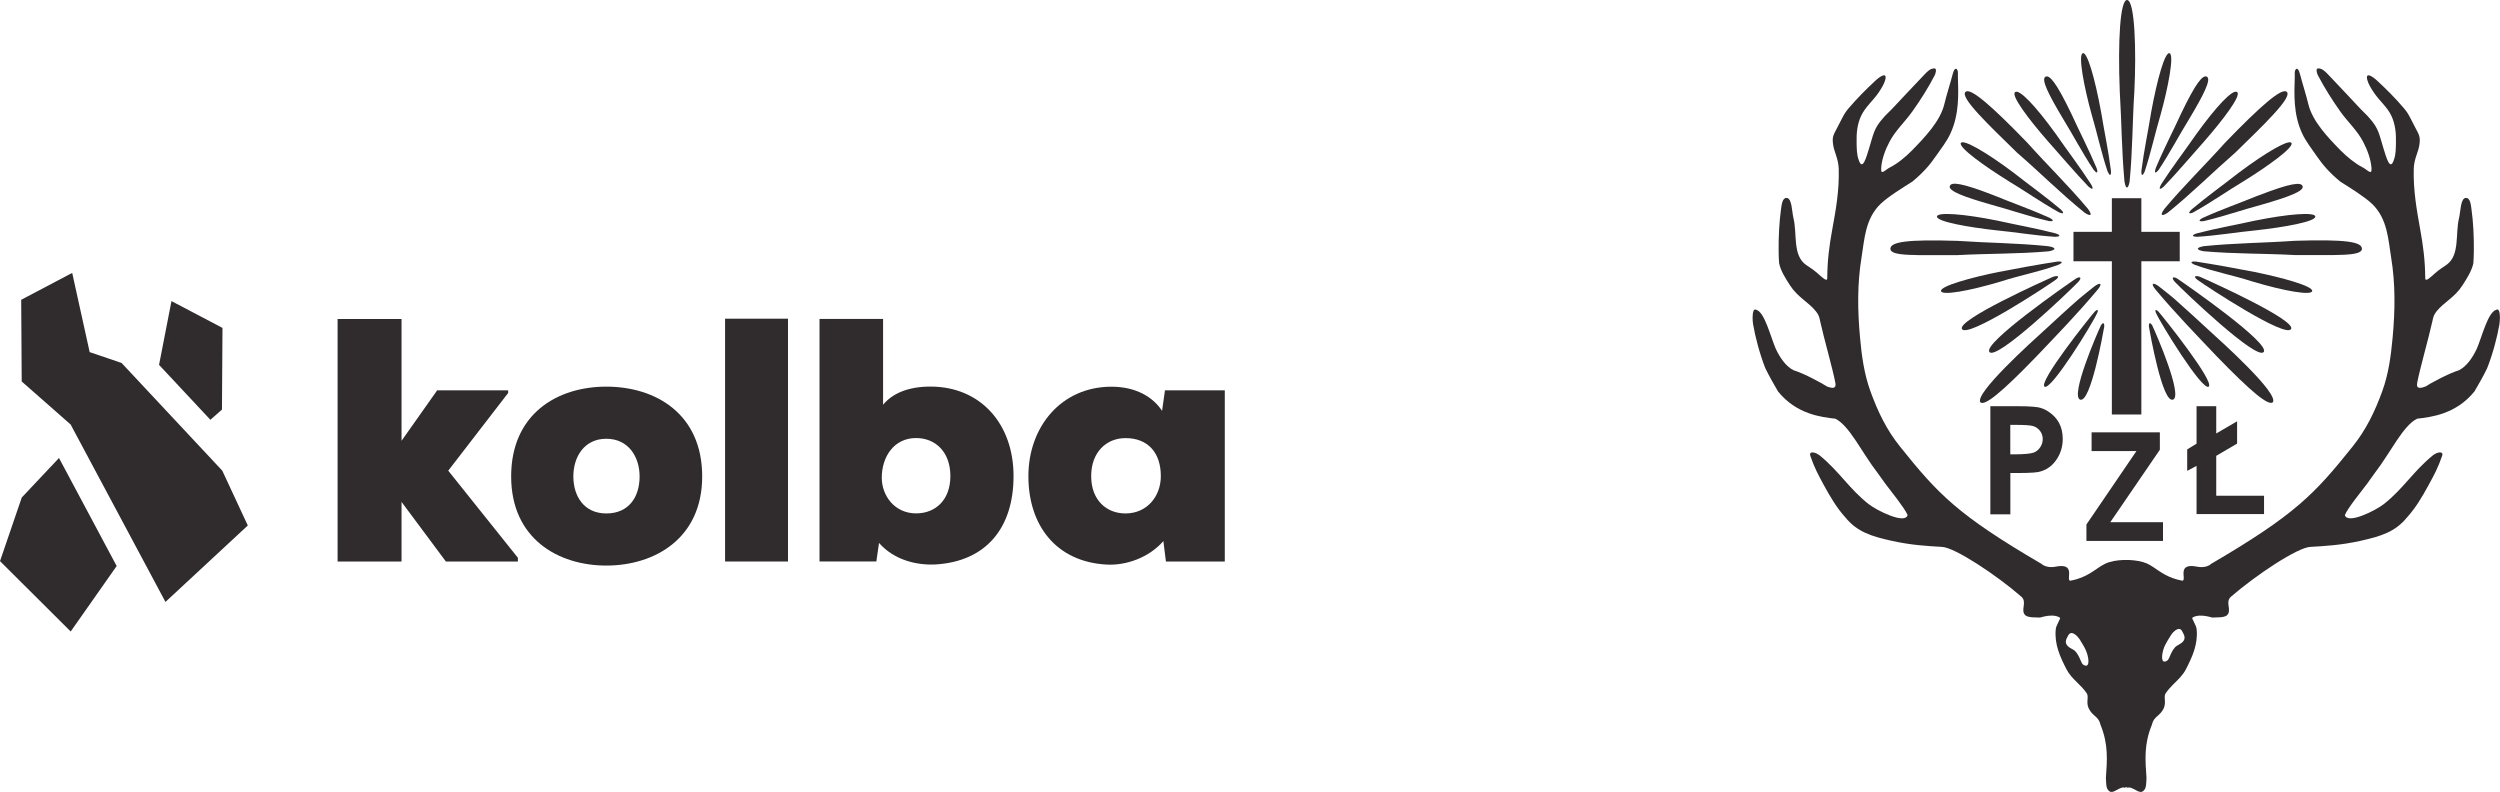 <?xml version="1.0" encoding="UTF-8"?><svg id="Warstwa_2" xmlns="http://www.w3.org/2000/svg" viewBox="0 0 382.27 121.08"><g id="Warstwa_1-2"><polygon points="61.4 48.78 61.4 67.4 66.85 59.68 77.7 59.68 77.7 60.09 68.54 71.97 79.19 85.29 79.19 85.86 68.18 85.86 61.4 76.75 61.4 85.86 51.62 85.86 51.62 48.78 61.4 48.78" style="fill:#302c2d;"/><path d="M107.37,72.85c0,9.51-7.3,13.63-14.66,13.63s-14.55-4.11-14.55-13.63,6.99-13.73,14.55-13.73,14.66,4.17,14.66,13.73M97.8,72.85c0-2.98-1.7-5.76-5.09-5.76s-5.04,2.78-5.04,5.76,1.59,5.66,5.04,5.66,5.09-2.52,5.09-5.66" style="fill:#302c2d;"/><rect x="110.87" y="48.73" width="9.62" height="37.13" style="fill:#302c2d;"/><path d="M135.03,61.89c1.44-1.75,3.86-2.78,7.25-2.78,7.61,0,12.7,5.66,12.7,13.68s-4.27,13.06-11.93,13.52c-2.98.15-6.38-.72-8.64-3.29l-.41,2.83h-8.69v-37.08h9.72v13.11ZM134.83,73.05c0,2.73,1.95,5.45,5.25,5.45,2.98,0,5.24-2.06,5.24-5.71s-2.26-5.81-5.24-5.81c-3.4,0-5.25,2.88-5.25,6.07" style="fill:#302c2d;"/><path d="M178.13,59.68h9.15v26.18h-9l-.39-3.12c-2.26,2.57-5.73,3.74-8.66,3.59-7.71-.41-11.98-5.96-11.98-13.52s5.04-13.68,12.7-13.68c3.75,0,6.35,1.58,7.74,3.69l.44-3.12ZM166.85,72.8c0,3.65,2.31,5.71,5.25,5.71,3.29,0,5.4-2.62,5.4-5.71,0-3.55-1.95-5.81-5.4-5.81-2.93,0-5.25,2.16-5.25,5.81" style="fill:#302c2d;"/><polygon points="33.94 62.63 32.17 64.19 24.32 55.79 26.22 46.04 34.02 50.14 33.94 62.63" style="fill:#302c2d;"/><polygon points="3.24 45.84 11.04 41.73 13.71 53.84 18.59 55.5 33.99 71.97 37.89 80.35 25.3 92.04 10.8 64.91 3.32 58.33 3.24 45.84" style="fill:#302c2d;"/><polygon points="3.33 76.07 9.02 70.03 17.84 86.55 10.81 96.56 0 85.8 3.33 76.07" style="fill:#302c2d;"/><path d="M381.68,47.38c-1.26.34-2.18,4.16-2.96,5.95-.66,1.4-1.58,2.72-2.74,3.29-1.52.44-4.63,2.14-5.06,2.46-.84.33-1.49.4-1.32-.5.39-2.12,1.75-6.81,2.33-9.46.14-.66.2-.95.63-1.5,1.1-1.4,2.78-2.12,3.97-3.99.65-1.01,1.45-2.25,1.67-3.41.04-.57.06-1.19.07-1.83.03-2.1-.09-4.5-.36-6.38-.09-.66-.17-1.75-.84-1.75-.86,0-.83,2.16-1.06,3.06-.6,2.43.16,5.67-1.9,7.16-.68.49-1.05.67-1.74,1.27-.74.66-1.52,1.43-1.53.79-.03-2.79-.31-4.89-.76-7.4-.55-3.06-1.08-6.01-1-9.28.04-1.64.73-2.56.89-3.89.07-.68.06-1.06-.24-1.66-.4-.79-.87-1.66-1.22-2.36-.29-.56-.54-.94-.95-1.42-1.29-1.52-2.58-2.81-4.09-4.21-.7-.65-1.82-1.38-1.49-.1.17.66.62,1.36,1.01,1.94.83,1.24,2.04,2.2,2.67,3.54.59,1.25.74,2.69.7,4.07-.02.83,0,1.78-.28,2.56-.6,1.99-1.19-.24-1.63-1.65-.65-2.06-.68-3-2.15-4.63-.31-.4-.89-.9-1.31-1.35-1.71-1.82-3.38-3.62-5.03-5.34-.43-.45-.92-.94-1.53-.9-.35.02-.17.75,0,1.06,1.02,1.93,2.15,3.73,3.41,5.51,1.16,1.64,2.6,2.9,3.52,4.68.67,1.28,1.16,2.67,1.26,3.96.09,1.26-.58.3-1.37-.09-1.13-.57-2.38-1.6-3.37-2.6-1.96-1.99-4.28-4.46-4.9-7-.39-1.61-.87-3.03-1.28-4.6-.07-.27-.18-.64-.35-.8-.15-.14-.26-.06-.36.09-.16.25-.09.66-.1,1.02-.09,2.72-.23,5.77,1.12,8.69.58,1.26,1.45,2.33,2.23,3.48.97,1.4,1.95,2.53,3.61,3.91,1.38.87,3.71,2.3,4.87,3.41,2.36,2.28,2.46,5.46,2.9,8.15.67,4.07.62,8.1.23,12.33-.25,2.71-.62,5.53-1.58,8.15-1.14,3.14-2.47,5.89-4.53,8.46-5.81,7.26-8.77,10.42-21.63,17.94-.48.45-1.32.6-2.12.44-3.24-.65-1.6,1.92-2.25,2.15-.52-.1-.99-.22-1.41-.37-1.87-.65-2.79-1.69-4.04-2.27-.74-.33-1.77-.5-2.8-.54-.12,0-.24,0-.36,0s-.24,0-.36,0c-1.03.03-2.05.2-2.79.54-1.33.61-2.28,1.74-4.37,2.38-.33.1-.69.19-1.08.26-.65-.23.98-2.8-2.25-2.15-.81.16-1.64,0-2.13-.44-12.87-7.52-15.81-10.68-21.63-17.94-2.06-2.57-3.38-5.32-4.52-8.46-.95-2.62-1.34-5.44-1.58-8.15-.39-4.23-.44-8.26.23-12.33.44-2.69.54-5.87,2.9-8.15,1.15-1.11,3.48-2.54,4.86-3.41,1.66-1.38,2.64-2.5,3.61-3.91.79-1.14,1.66-2.22,2.23-3.48,1.35-2.93,1.21-5.97,1.13-8.69-.01-.36.05-.77-.1-1.02-.09-.15-.21-.23-.36-.09-.17.16-.28.53-.35.8-.41,1.56-.89,2.98-1.28,4.6-.62,2.53-2.95,5-4.91,7-.98,1-2.23,2.03-3.36,2.6-.79.39-1.46,1.35-1.37.09.09-1.29.58-2.68,1.25-3.96.93-1.78,2.36-3.04,3.52-4.68,1.27-1.78,2.4-3.57,3.41-5.51.16-.31.34-1.03,0-1.06-.62-.04-1.11.45-1.53.9-1.66,1.72-3.32,3.53-5.04,5.34-.42.45-1,.95-1.31,1.35-1.47,1.62-1.5,2.57-2.15,4.63-.44,1.41-1.03,3.64-1.63,1.65-.27-.78-.26-1.73-.28-2.56-.04-1.38.1-2.82.7-4.07.63-1.35,1.83-2.31,2.66-3.54.39-.58.84-1.28,1.02-1.94.33-1.29-.79-.55-1.49.1-1.51,1.4-2.79,2.7-4.09,4.21-.41.48-.66.86-.95,1.42-.36.7-.83,1.58-1.22,2.36-.3.6-.32.98-.24,1.66.16,1.33.84,2.25.88,3.89.09,3.27-.44,6.22-1,9.28-.46,2.52-.73,4.61-.76,7.4,0,.64-.78-.14-1.53-.79-.68-.6-1.06-.78-1.74-1.27-2.06-1.5-1.29-4.73-1.9-7.16-.23-.9-.2-3.06-1.06-3.06-.66,0-.74,1.1-.84,1.75-.26,1.88-.39,4.28-.36,6.38,0,.65.03,1.27.07,1.83.22,1.17,1.02,2.41,1.67,3.41,1.2,1.86,2.88,2.59,3.97,3.99.44.55.5.84.64,1.5.58,2.65,1.94,7.33,2.33,9.46.16.9-.49.82-1.32.5-.42-.32-3.54-2.02-5.06-2.46-1.17-.57-2.09-1.9-2.74-3.29-.78-1.79-1.7-5.61-2.96-5.95-.42-.27-.58.36-.58,1.16v.07c0,.31.02.64.07.95.32,1.9,1,4.52,1.88,6.76.68,1.4,1.45,2.67,1.93,3.53,2.82,3.49,6.6,3.93,8.76,4.17,2.15,1.02,4.07,5.2,6.47,8.29.41.53.76,1.1,1.22,1.7.95,1.26,2.86,3.6,3.37,4.74-.36,1.5-4.74-.71-5.96-1.67-3-2.37-4.5-5.01-7.47-7.43-.67-.54-1.72-.74-1.44.07.64,1.85,1.18,2.82,2.04,4.42,1.03,1.88,2,3.53,3.32,4.98,1.8,2.22,4.03,2.9,7.06,3.57,3.05.68,5.46.8,7.65.93,1.95.02,8.45,4.36,12.16,7.59,1.03.86-.23,2.15.7,2.92.55.34,1.45.25,2.18.3.76-.23,2.29-.56,3.07.04.13.07-.65,1.22-.66,1.78-.22,2.29.69,4.22,1.63,6.06.41.81,1,1.41,1.61,2.01.52.52,1.06,1.03,1.5,1.69.36.53-.14,1.38.3,2.3.58,1.24,1.51,1.17,1.81,2.52,1.22,3,1.01,5.39.82,8.13.08.96-.06,1.77.73,2.14.63.06,1.11-.6,2.01-.72v.09c.14-.05.25-.08.36-.1.11.02.23.05.36.1v-.09c.9.12,1.38.78,2.01.72.79-.37.66-1.18.74-2.14-.19-2.74-.41-5.13.82-8.13.3-1.35,1.22-1.27,1.81-2.52.43-.92-.06-1.77.3-2.3.35-.52.76-.95,1.17-1.37.71-.71,1.45-1.37,1.94-2.33.94-1.84,1.85-3.77,1.63-6.06-.01-.56-.79-1.71-.67-1.78.78-.6,2.31-.26,3.07-.04.74-.05,1.63.04,2.18-.3.93-.77-.34-2.06.7-2.92,3.72-3.22,10.21-7.57,12.16-7.59,2.19-.13,4.6-.25,7.65-.93,3.03-.68,5.27-1.35,7.07-3.57,1.32-1.45,2.29-3.09,3.32-4.98.87-1.59,1.4-2.57,2.05-4.42.28-.81-.77-.62-1.44-.07-2.97,2.42-4.47,5.06-7.47,7.43-1.21.96-5.59,3.17-5.96,1.67.5-1.14,2.42-3.48,3.37-4.74.46-.6.81-1.17,1.22-1.7,2.39-3.09,4.32-7.27,6.47-8.29,2.16-.25,5.93-.68,8.76-4.17.49-.86,1.26-2.13,1.93-3.53.89-2.24,1.57-4.87,1.89-6.76.04-.3.06-.63.07-.94v-.1c0-.79-.17-1.41-.58-1.14ZM319.26,101.57c-.12.34-.52.23-.74.05-.33-.28-.37-.88-.92-1.69-.02-.04-.05-.07-.08-.12-.25-.33-.39-.42-.74-.6-1.14-.58-.98-1.22-.68-1.77.1-.19.23-.49.43-.59.34-.17.76.11,1.08.43.15.16.28.32.36.44.3.49.66,1.05.9,1.56.41.84.57,1.84.4,2.29ZM333.16,98.58c-.35.18-.5.27-.74.6-.03.04-.06.08-.09.12-.55.81-.58,1.41-.92,1.69-.22.18-.62.3-.74-.05-.17-.45-.01-1.45.39-2.29.25-.5.6-1.07.91-1.55.07-.12.2-.29.35-.44.31-.32.74-.61,1.08-.44.2.1.32.4.42.59.3.55.46,1.19-.68,1.77Z" style="fill:#302c2d; fill-rule:evenodd;"/><polygon points="317.05 39.95 322.92 39.95 322.92 63.38 327.43 63.38 327.43 39.95 333.3 39.95 333.3 35.45 327.43 35.45 327.43 30.31 322.92 30.31 322.92 35.45 317.05 35.45 317.05 39.95" style="fill:#302c2d; fill-rule:evenodd;"/><path d="M324.85,27.76c.23,1.38.6,1.03.78.03.47-4.76.42-9.04.73-13.8.31-6.17.09-13.99-1.12-13.99-1.04,0-1.42,6.13-1.11,13.99.29,4.79.28,8.98.72,13.77Z" style="fill:#302c2d; fill-rule:evenodd;"/><path d="M327.94,26.23c1-3.04,1.55-5.73,2.46-8.8,1.11-3.99,2.11-9.12,1.32-9.3-.68-.15-1.83,3.8-2.78,8.97-.51,3.16-1.09,5.8-1.5,8.99-.06.94.24.76.5.14Z" style="fill:#302c2d; fill-rule:evenodd;"/><path d="M330.08,25.97c1.77-2.67,3.08-5.22,4.76-7.94,2.12-3.55,3.32-5.92,2.61-6.3-.62-.33-1.65.87-3.93,5.61-1.33,2.92-2.66,5.4-3.89,8.37-.3.89.03.79.45.26Z" style="fill:#302c2d; fill-rule:evenodd;"/><path d="M330.45,28.21c-.46.82-.11.79.39.34,2.21-2.31,4.2-4.69,6.33-7.08,2.71-3.12,5.62-6.89,4.9-7.39-.65-.5-3.14,2.14-6.22,6.4-1.83,2.64-3.67,5.02-5.41,7.73Z" style="fill:#302c2d; fill-rule:evenodd;"/><path d="M330.96,31.93c-.82,1.13-.31,1.15.52.58,3.71-3.01,6.73-6.05,10.32-9.18,4.37-4.26,8.72-8.41,7.88-9.27-.73-.74-4,2.12-9.41,7.72-3.2,3.57-6.22,6.47-9.31,10.15Z" style="fill:#302c2d; fill-rule:evenodd;"/><path d="M335.12,32.02c-.67.65-.33.73.28.44,2.79-1.56,5.03-3.17,7.76-4.81,3.52-2.18,7.68-5.14,7.22-5.8-.39-.57-3.86,1.41-8.07,4.57-2.52,1.98-4.73,3.53-7.19,5.6Z" style="fill:#302c2d; fill-rule:evenodd;"/><path d="M345.39,29.86c-2.97,1.22-5.63,2.12-8.56,3.45-.82.44-.52.6.15.5,3.11-.74,5.81-1.7,8.9-2.53,3.97-1.14,6.47-2.05,6.21-2.81-.23-.66-1.79-.5-6.69,1.4Z" style="fill:#302c2d; fill-rule:evenodd;"/><path d="M344.78,33.74c-3.13.7-5.79,1.14-8.9,1.95-.89.3-.62.5.06.52,3.2-.2,5.91-.69,9.08-1,4.11-.45,9.14-1.32,9.01-2.12-.11-.69-4.1-.39-9.25.65Z" style="fill:#302c2d; fill-rule:evenodd;"/><path d="M361.16,38.04c-.01-1.05-2.41-1.47-10.27-1.22-4.84.34-9.07.33-13.9.82-1.39.24-1.03.62-.02.78,4.82.42,9.14.32,13.95.58,6.17-.03,10.26.24,10.24-.97Z" style="fill:#302c2d; fill-rule:evenodd;"/><path d="M322.28,26.23c.26.62.56.8.5-.14-.41-3.19-.99-5.83-1.51-8.99-.95-5.17-2.1-9.12-2.78-8.97-.79.18.21,5.31,1.32,9.3.9,3.06,1.45,5.76,2.46,8.8Z" style="fill:#302c2d; fill-rule:evenodd;"/><path d="M320.14,25.97c.41.53.75.62.45-.26-1.24-2.97-2.56-5.45-3.89-8.37-2.28-4.74-3.31-5.93-3.93-5.61-.71.38.49,2.75,2.61,6.3,1.67,2.72,2.98,5.27,4.76,7.94Z" style="fill:#302c2d; fill-rule:evenodd;"/><path d="M319.37,28.55c.5.45.85.48.39-.34-1.74-2.71-3.59-5.09-5.41-7.73-3.08-4.26-5.57-6.9-6.22-6.4-.71.5,2.18,4.27,4.9,7.39,2.12,2.38,4.12,4.76,6.33,7.08Z" style="fill:#302c2d; fill-rule:evenodd;"/><path d="M308.41,23.33c3.61,3.13,6.61,6.17,10.33,9.18.83.57,1.35.55.52-.58-3.09-3.68-6.11-6.58-9.31-10.15-5.41-5.59-8.69-8.46-9.42-7.72-.85.86,3.51,5,7.88,9.27Z" style="fill:#302c2d; fill-rule:evenodd;"/><path d="M307.05,27.65c2.74,1.64,4.97,3.25,7.77,4.81.62.28.95.21.28-.44-2.46-2.07-4.67-3.62-7.19-5.6-4.2-3.16-7.67-5.14-8.07-4.57-.46.66,3.7,3.62,7.22,5.8Z" style="fill:#302c2d; fill-rule:evenodd;"/><path d="M313.24,33.8c.66.1.97-.06.15-.5-2.94-1.32-5.59-2.23-8.56-3.45-4.9-1.9-6.47-2.07-6.69-1.4-.26.76,2.23,1.67,6.21,2.81,3.08.84,5.78,1.8,8.9,2.53Z" style="fill:#302c2d; fill-rule:evenodd;"/><path d="M296.18,33.09c-.13.8,4.9,1.67,9.01,2.12,3.18.31,5.89.8,9.08,1,.68-.01.95-.22.06-.52-3.11-.81-5.77-1.25-8.9-1.95-5.16-1.04-9.14-1.34-9.25-.65Z" style="fill:#302c2d; fill-rule:evenodd;"/><path d="M289.06,38.04c-.01,1.21,4.08.94,10.24.97,4.81-.26,9.14-.16,13.95-.58,1-.17,1.37-.54-.03-.78-4.83-.5-9.06-.49-13.89-.82-7.86-.25-10.26.17-10.28,1.22Z" style="fill:#302c2d; fill-rule:evenodd;"/><path d="M337.73,59.12c.92-.77-6.77-10.43-7.69-11.48-.34-.34-.6-.33-.39.17.63,1.49,7.1,12.03,8.08,11.31Z" style="fill:#302c2d; fill-rule:evenodd;"/><path d="M347.53,61.52c.99-1.34-7.84-9.27-9.8-11.05-1.76-1.61-3.45-3.19-5.25-4.77-.78-.68-1.58-1.27-2.37-1.91-.94-.7-1.32-.45-.46.55,3.09,3.68,6,6.66,9.31,10.15,5.42,5.59,7.89,7.56,8.57,7.03Z" style="fill:#302c2d; fill-rule:evenodd;"/><path d="M353.55,44.52c.2-.78-4.73-2.1-8.78-2.93-3.14-.6-5.88-1.11-9.04-1.6-.68-.05-.97.14-.11.51,3.03,1.09,5.72,1.55,8.78,2.54,5.03,1.5,8.98,2.16,9.15,1.48Z" style="fill:#302c2d; fill-rule:evenodd;"/><path d="M350.33,50.31c.79-1.37-12.45-7.34-13.95-7.99-.63-.22-1.11-.11-.38.47,1.48,1.06,13.52,8.98,14.32,7.52Z" style="fill:#302c2d; fill-rule:evenodd;"/><path d="M346.15,53.81c.97-1.37-11.79-10.24-13.17-11.17-.6-.4-1.09-.29-.44.45,1.31,1.38,12.61,12.18,13.61,10.72Z" style="fill:#302c2d; fill-rule:evenodd;"/><path d="M332.26,61.11c1.59-.51-2.59-10.15-3.16-11.34-.36-.6-.55-.35-.52.15.2,1.14,2.07,11.71,3.67,11.19Z" style="fill:#302c2d; fill-rule:evenodd;"/><path d="M320.31,47.64c-.92,1.05-8.61,10.71-7.69,11.48.98.72,7.45-9.82,8.08-11.31.22-.5-.05-.51-.39-.17Z" style="fill:#302c2d; fill-rule:evenodd;"/><path d="M311.39,54.5c3.32-3.49,6.22-6.47,9.31-10.15.86-1,.47-1.26-.46-.55-.79.65-1.59,1.24-2.36,1.91-1.81,1.58-3.5,3.16-5.26,4.77-1.96,1.78-10.78,9.72-9.8,11.05.68.54,3.16-1.43,8.57-7.03Z" style="fill:#302c2d; fill-rule:evenodd;"/><path d="M305.95,43.04c3.05-.98,5.75-1.45,8.77-2.54.86-.38.57-.56-.1-.51-3.16.49-5.91,1-9.04,1.6-4.05.82-8.98,2.15-8.78,2.93.17.68,4.12.02,9.16-1.48Z" style="fill:#302c2d; fill-rule:evenodd;"/><path d="M314.33,42.79c.74-.58.26-.68-.38-.47-1.49.65-14.74,6.61-13.95,7.99.81,1.46,12.85-6.46,14.32-7.52Z" style="fill:#302c2d; fill-rule:evenodd;"/><path d="M304.19,53.81c1.01,1.46,12.3-9.34,13.61-10.72.65-.74.17-.85-.44-.45-1.38.93-14.15,9.8-13.17,11.17Z" style="fill:#302c2d; fill-rule:evenodd;"/><path d="M318.08,61.11c1.6.52,3.48-10.05,3.68-11.19.03-.5-.17-.74-.52-.15-.57,1.19-4.74,10.83-3.16,11.34Z" style="fill:#302c2d; fill-rule:evenodd;"/><path d="M307.39,72.33h1.07c.47,0,.96,0,1.41-.02.81-.02,1.5-.07,1.82-.14,1.26-.27,2.23-.99,2.93-2.15.52-.87.79-1.84.79-2.9,0-1.85-.74-3.25-2.23-4.21-.5-.33-1.03-.54-1.58-.64-.34-.06-.99-.11-1.72-.14-.45-.01-.92-.02-1.37-.02h-4.17v16.53h3.06v-6.31ZM307.39,64.97h1.11c.44,0,.94.01,1.37.04.47.03.86.08,1.05.15.44.15.78.41,1.04.76.26.36.39.76.39,1.22s-.13.88-.4,1.27c-.26.39-.6.66-1.02.81-.22.08-.61.14-1.06.18-.48.04-1.02.07-1.5.07h-.98v-4.5Z" style="fill:#302c2d; fill-rule:evenodd;"/><polygon points="330.74 79.85 322.68 79.85 330.26 68.77 330.26 66.11 319.82 66.11 319.82 68.97 326.68 68.97 319.03 80.2 319.03 82.71 330.74 82.71 330.74 79.85" style="fill:#302c2d; fill-rule:evenodd;"/><polygon points="346.19 78.6 346.19 75.8 338.88 75.8 338.88 69.7 342.07 67.83 342.07 64.42 338.88 66.28 338.88 62.11 335.87 62.11 335.87 67.84 334.44 68.72 334.44 72 335.87 71.24 335.87 78.6 346.19 78.6" style="fill:#302c2d; fill-rule:evenodd;"/></g></svg>